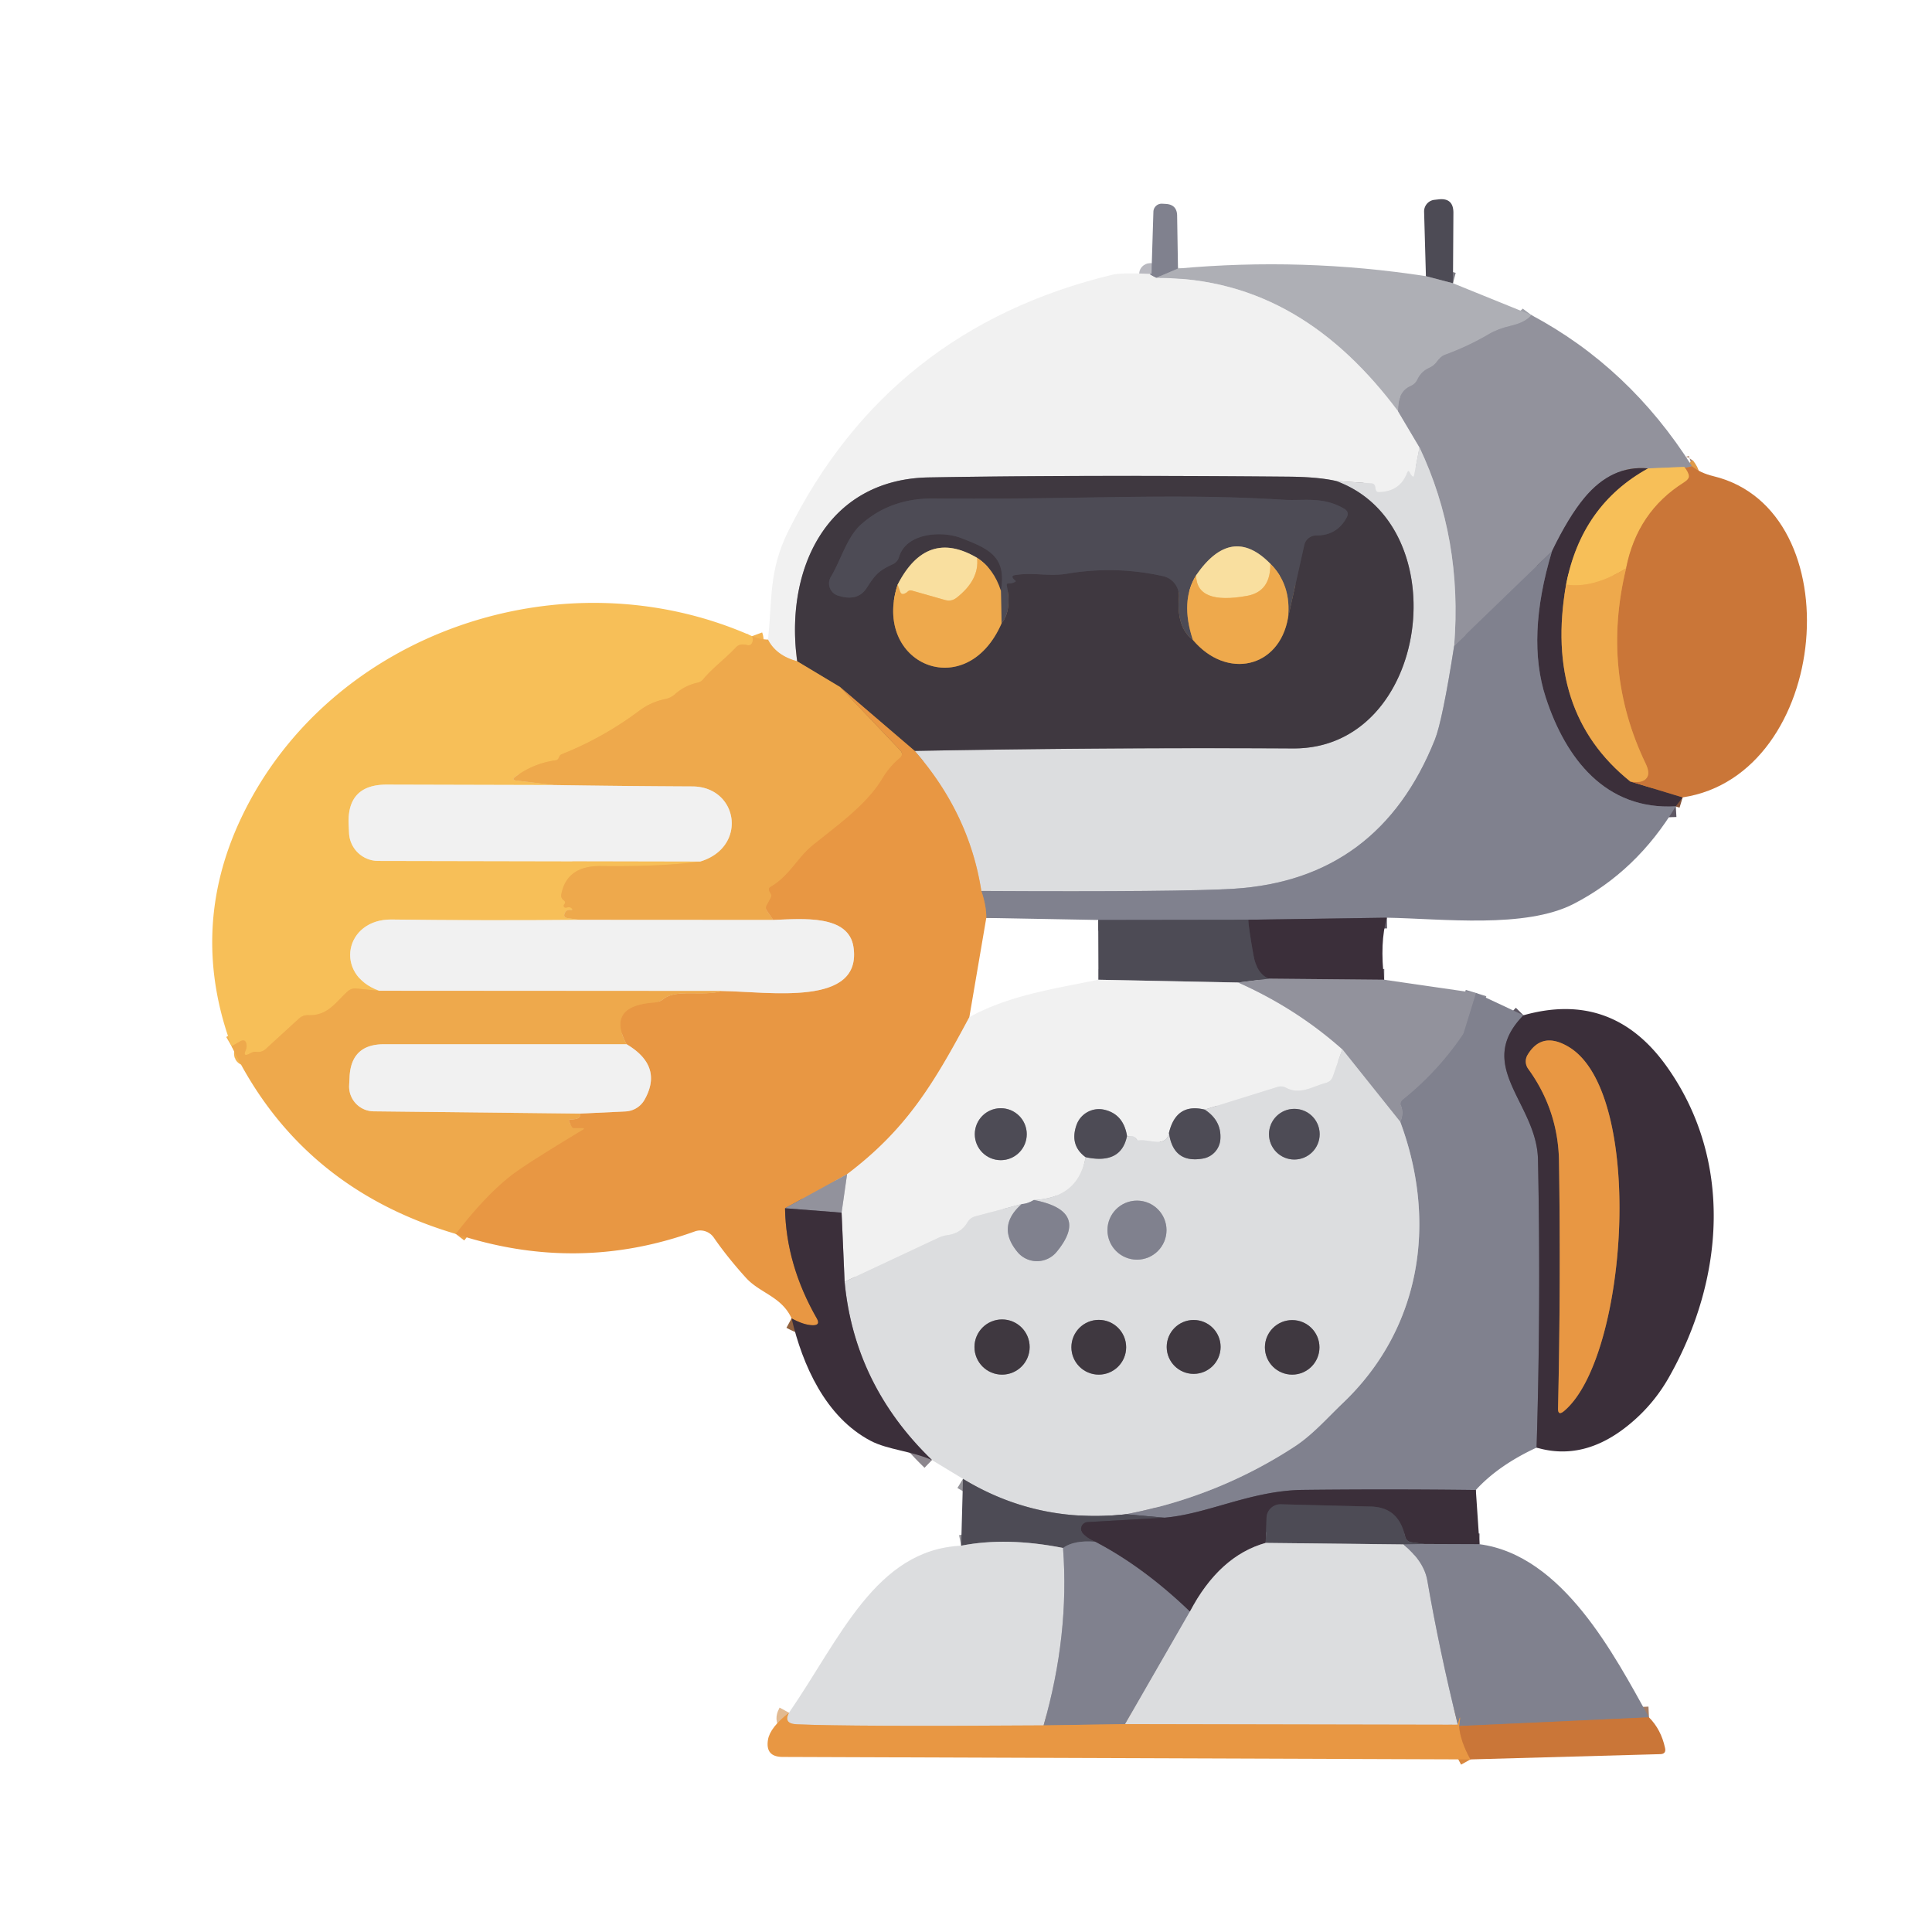 <?xml version="1.0" encoding="UTF-8" standalone="no"?>
<!DOCTYPE svg PUBLIC "-//W3C//DTD SVG 1.1//EN" "http://www.w3.org/Graphics/SVG/1.1/DTD/svg11.dtd">
<svg xmlns="http://www.w3.org/2000/svg" version="1.1" viewBox="0.00 0.00 180.00 180.00">
<g stroke-width="2.00" fill="none" stroke-linecap="butt">
<path stroke="#7e7d85" vector-effect="non-scaling-stroke" d="
  M 135.37 26.39
  L 132.85 25.73"
/>
<path stroke="#a0a1a9" vector-effect="non-scaling-stroke" d="
  M 142.67 29.35
  Q 142.17 30.02 140.73 30.36
  Q 139.56 30.63 138.73 31.12
  Q 136.79 32.26 134.66 33.04
  Q 134.34 33.16 134.15 33.37
  Q 133.99 33.53 133.86 33.71
  Q 133.58 34.09 133.14 34.28
  Q 132.41 34.61 132.07 35.33
  Q 131.86 35.78 131.40 35.98
  Q 130.22 36.49 130.25 38.31"
/>
<path stroke="#d0d0d3" vector-effect="non-scaling-stroke" d="
  M 130.25 38.31
  C 124.60 30.76 117.46 25.85 107.71 25.89"
/>
<path stroke="#c2c2c7" vector-effect="non-scaling-stroke" d="
  M 130.25 38.31
  L 132.25 41.68"
/>
<path stroke="#e7e7e8" vector-effect="non-scaling-stroke" d="
  M 132.25 41.68
  L 131.76 44.25
  Q 131.71 44.54 131.52 44.31
  Q 131.41 44.19 131.35 44.04
  Q 131.22 43.74 131.10 44.05
  Q 130.44 45.81 128.46 45.85
  Q 128.26 45.86 128.19 45.67
  Q 128.14 45.54 128.13 45.39
  Q 128.09 45.05 127.75 45.03
  L 124.47 44.81"
/>
<path stroke="#989599" vector-effect="non-scaling-stroke" d="
  M 124.47 44.81
  Q 122.80 44.43 119.99 44.41
  Q 100.20 44.24 86.51 44.48
  C 77.23 44.65 73.07 52.78 74.27 61.61"
/>
<path stroke="#f0cd9f" vector-effect="non-scaling-stroke" d="
  M 74.27 61.61
  Q 72.30 61.07 71.55 59.59"
/>
<path stroke="#ae846a" vector-effect="non-scaling-stroke" d="
  M 157.64 43.44
  Q 156.92 43.66 156.93 43.50"
/>
<path stroke="#c5a97a" vector-effect="non-scaling-stroke" d="
  M 156.93 43.50
  L 153.55 43.64"
/>
<path stroke="#67616b" vector-effect="non-scaling-stroke" d="
  M 153.55 43.64
  Q 150.16 43.32 147.62 46.38
  Q 146.14 48.16 144.59 51.37"
/>
<path stroke="#898a95" vector-effect="non-scaling-stroke" d="
  M 144.59 51.37
  L 135.48 60.17"
/>
<path stroke="#b7b8be" vector-effect="non-scaling-stroke" d="
  M 135.48 60.17
  Q 136.28 50.18 132.25 41.68"
/>
<path stroke="#9798a2" vector-effect="non-scaling-stroke" d="
  M 109.75 25.02
  L 107.71 25.89"
/>
<path stroke="#b9b9c0" vector-effect="non-scaling-stroke" d="
  M 107.71 25.89
  Q 106.84 25.47 107.28 25.52"
/>
<path stroke="#aeafb7" vector-effect="non-scaling-stroke" d="
  M 135.48 60.17
  Q 134.39 67.15 133.68 68.92
  Q 128.47 81.94 114.98 82.80
  Q 110.07 83.11 91.43 83.01"
/>
<path stroke="#e2ba91" vector-effect="non-scaling-stroke" d="
  M 91.43 83.01
  Q 90.31 75.79 85.22 69.96"
/>
<path stroke="#8e8b90" vector-effect="non-scaling-stroke" d="
  M 85.22 69.96
  Q 103.16 69.63 120.50 69.73
  C 133.21 69.79 135.88 48.94 124.47 44.81"
/>
<path stroke="#eba048" vector-effect="non-scaling-stroke" d="
  M 78.27 64.01
  L 83.86 69.89
  Q 84.23 70.28 83.82 70.63
  Q 82.85 71.45 82.21 72.53
  C 80.73 75.00 77.92 76.97 75.70 78.77
  C 74.31 79.89 73.54 81.63 71.77 82.64
  Q 71.59 82.75 71.65 82.95
  Q 71.69 83.08 71.77 83.19
  Q 71.94 83.42 71.80 83.66
  L 71.43 84.35
  Q 71.29 84.61 71.46 84.86
  L 72.04 85.71"
/>
<path stroke="#f0cd9f" vector-effect="non-scaling-stroke" d="
  M 72.04 85.71
  L 53.97 85.70"
/>
<path stroke="#f0cd9f" vector-effect="non-scaling-stroke" d="
  M 65.22 80.27
  C 69.68 78.95 68.81 73.29 64.50 73.27
  Q 58.00 73.24 51.57 73.14"
/>
<path stroke="#946842" vector-effect="non-scaling-stroke" d="
  M 85.22 69.96
  L 78.27 64.01"
/>
<path stroke="#977146" vector-effect="non-scaling-stroke" d="
  M 78.27 64.01
  L 74.27 61.61"
/>
<path stroke="#997749" vector-effect="non-scaling-stroke" d="
  M 153.55 43.64
  Q 147.34 47.06 145.91 54.46"
/>
<path stroke="#956c43" vector-effect="non-scaling-stroke" d="
  M 145.91 54.46
  Q 143.82 66.34 151.89 72.81"
/>
<path stroke="#835339" vector-effect="non-scaling-stroke" d="
  M 151.89 72.81
  L 156.77 74.29"
/>
<path stroke="#5e5864" vector-effect="non-scaling-stroke" d="
  M 156.13 75.12
  C 149.58 75.50 145.87 70.66 144.02 65.00
  Q 142.18 59.38 144.59 51.37"
/>
<path stroke="#e19b48" vector-effect="non-scaling-stroke" d="
  M 156.93 43.50
  Q 157.32 43.99 157.36 44.34
  Q 157.38 44.64 156.89 44.95
  Q 152.53 47.69 151.50 52.95"
/>
<path stroke="#f3b452" vector-effect="non-scaling-stroke" d="
  M 151.50 52.95
  Q 148.41 54.85 145.91 54.46"
/>
<path stroke="#5e5864" vector-effect="non-scaling-stroke" d="
  M 129.21 85.50
  L 116.30 85.69"
/>
<path stroke="#676672" vector-effect="non-scaling-stroke" d="
  M 116.30 85.69
  L 102.32 85.71"
/>
<path stroke="#b48c69" vector-effect="non-scaling-stroke" d="
  M 91.89 85.52
  Q 91.90 84.39 91.43 83.01"
/>
<path stroke="#dc9042" vector-effect="non-scaling-stroke" d="
  M 151.89 72.81
  Q 153.11 73.02 153.47 72.40
  Q 153.72 71.97 153.32 71.14
  Q 149.18 62.52 151.50 52.95"
/>
<path stroke="#edc49a" vector-effect="non-scaling-stroke" d="
  M 90.31 94.77
  C 86.97 101.02 84.44 105.23 78.92 109.40"
/>
<path stroke="#bd9570" vector-effect="non-scaling-stroke" d="
  M 78.92 109.40
  L 73.14 112.57"
/>
<path stroke="#92633f" vector-effect="non-scaling-stroke" d="
  M 73.14 112.57
  Q 73.23 117.83 76.11 122.85
  Q 76.46 123.47 75.75 123.47
  Q 74.92 123.47 73.75 122.83"
/>
<path stroke="#eba048" vector-effect="non-scaling-stroke" d="
  M 42.46 114.96
  Q 45.32 111.25 47.77 109.40
  Q 49.14 108.36 54.28 105.26
  Q 54.53 105.11 54.24 105.11
  L 53.48 105.11
  Q 53.33 105.11 53.26 104.97
  L 53.05 104.57
  Q 52.90 104.29 53.22 104.29
  Q 54.18 104.28 54.05 103.75"
/>
<path stroke="#edc49a" vector-effect="non-scaling-stroke" d="
  M 54.05 103.75
  L 58.28 103.55
  A 2.16 2.14 13.1 0 0 60.05 102.46
  Q 61.82 99.33 58.38 97.29"
/>
<path stroke="#eba048" vector-effect="non-scaling-stroke" d="
  M 58.38 97.29
  Q 56.44 93.71 60.98 93.40
  Q 61.45 93.36 61.82 93.07
  C 63.04 92.11 65.49 92.86 67.28 92.33"
/>
<path stroke="#edc49a" vector-effect="non-scaling-stroke" d="
  M 67.28 92.33
  C 71.76 92.40 80.32 93.81 79.52 88.25
  C 79.08 85.20 74.81 85.60 72.04 85.71"
/>
<path stroke="#f0cd9f" vector-effect="non-scaling-stroke" d="
  M 67.28 92.33
  L 35.32 92.31"
/>
<path stroke="#f3b452" vector-effect="non-scaling-stroke" d="
  M 70.07 59.27
  Q 70.17 59.54 70.12 59.74
  Q 70.02 60.21 69.56 60.09
  Q 68.91 59.93 68.57 60.31
  C 67.59 61.36 66.47 62.15 65.51 63.29
  A 0.94 0.92 12.9 0 1 65.00 63.60
  Q 63.78 63.87 62.86 64.70
  Q 62.49 65.02 62.02 65.12
  Q 60.69 65.38 59.58 66.20
  Q 56.21 68.73 52.31 70.28
  Q 52.22 70.32 52.17 70.39
  Q 52.09 70.50 52.04 70.64
  A 0.34 0.32 6.3 0 1 51.79 70.83
  Q 49.69 71.12 48.00 72.38
  Q 47.63 72.66 48.09 72.72
  L 51.57 73.14"
/>
<path stroke="#f4d8a5" vector-effect="non-scaling-stroke" d="
  M 51.57 73.14
  L 36.04 73.10
  Q 32.34 73.09 32.48 76.78
  L 32.52 77.59
  A 2.72 2.72 0.0 0 0 35.23 80.21
  L 65.22 80.27"
/>
<path stroke="#f3b452" vector-effect="non-scaling-stroke" d="
  M 65.22 80.27
  Q 61.55 80.76 55.98 80.69
  Q 52.83 80.65 52.30 83.29
  Q 52.22 83.66 52.52 83.88
  Q 52.75 84.05 52.57 84.26
  A 0.18 0.18 0.0 0 0 52.75 84.56
  Q 53.12 84.48 53.24 84.61
  Q 53.42 84.80 53.16 84.77
  Q 52.76 84.73 52.62 85.07
  Q 52.44 85.48 52.88 85.54
  L 53.97 85.70"
/>
<path stroke="#f4d8a5" vector-effect="non-scaling-stroke" d="
  M 53.97 85.70
  Q 45.22 85.78 36.50 85.67
  C 32.12 85.61 31.08 90.80 35.32 92.31"
/>
<path stroke="#f3b452" vector-effect="non-scaling-stroke" d="
  M 35.32 92.31
  L 33.21 92.10
  Q 32.73 92.05 32.37 92.38
  C 31.23 93.43 30.51 94.65 28.73 94.58
  Q 28.22 94.56 27.84 94.91
  L 24.77 97.72
  Q 24.42 98.05 23.93 98.00
  Q 23.63 97.96 23.36 98.11
  Q 22.61 98.53 22.87 97.91
  Q 23.00 97.61 22.97 97.35
  Q 22.89 96.72 22.34 97.04
  L 21.58 97.48"
/>
<path stroke="#706f79" vector-effect="non-scaling-stroke" d="
  M 118.22 91.18
  L 115.36 91.54"
/>
<path stroke="#9f9ea3" vector-effect="non-scaling-stroke" d="
  M 115.36 91.54
  L 102.34 91.28"
/>
<path stroke="#67616b" vector-effect="non-scaling-stroke" d="
  M 128.96 91.28
  L 118.22 91.18"
/>
<path stroke="#443d48" vector-effect="non-scaling-stroke" d="
  M 118.22 91.18
  Q 117.09 90.73 116.78 88.98
  Q 116.32 86.38 116.30 85.69"
/>
<path stroke="#67616b" vector-effect="non-scaling-stroke" d="
  M 78.41 112.98
  L 73.14 112.57"
/>
<path stroke="#f0cd9f" vector-effect="non-scaling-stroke" d="
  M 58.38 97.29
  L 35.75 97.29
  Q 32.72 97.30 32.57 100.32
  L 32.53 101.11
  A 2.31 2.31 0.0 0 0 34.82 103.54
  L 54.05 103.75"
/>
<path stroke="#c2c2c7" vector-effect="non-scaling-stroke" d="
  M 115.36 91.54
  Q 120.76 93.94 125.06 97.76"
/>
<path stroke="#e7e7e8" vector-effect="non-scaling-stroke" d="
  M 125.06 97.76
  L 124.18 100.29
  Q 124.02 100.76 123.53 100.89
  C 122.30 101.22 121.13 102.04 119.83 101.35
  Q 119.44 101.14 119.02 101.27
  L 112.24 103.38"
/>
<path stroke="#9f9ea3" vector-effect="non-scaling-stroke" d="
  M 112.24 103.38
  Q 109.58 102.73 108.91 105.55"
/>
<path stroke="#e7e7e8" vector-effect="non-scaling-stroke" d="
  M 108.91 105.55
  Q 108.81 106.09 108.40 106.29
  C 107.85 106.57 106.84 106.15 106.08 106.25
  Q 106.02 106.26 105.97 106.22
  L 105.76 106.00
  Q 105.56 105.80 105.28 105.86
  Q 105.15 105.89 105.00 105.83"
/>
<path stroke="#9f9ea3" vector-effect="non-scaling-stroke" d="
  M 105.00 105.83
  Q 104.67 103.80 102.88 103.39
  A 2.22 2.22 0.0 0 0 100.29 104.83
  Q 99.64 106.71 101.14 107.81"
/>
<path stroke="#e7e7e8" vector-effect="non-scaling-stroke" d="
  M 101.14 107.81
  Q 100.45 111.62 96.32 111.80"
/>
<path stroke="#b9b9c0" vector-effect="non-scaling-stroke" d="
  M 96.32 111.80
  Q 95.74 112.15 95.19 112.18"
/>
<path stroke="#e7e7e8" vector-effect="non-scaling-stroke" d="
  M 95.19 112.18
  L 90.88 113.32
  Q 90.39 113.45 90.13 113.89
  Q 89.53 114.91 88.25 115.08
  Q 87.83 115.14 87.44 115.32
  L 78.69 119.42"
/>
<path stroke="#969096" vector-effect="non-scaling-stroke" d="
  M 78.69 119.42
  L 78.41 112.98"
/>
<path stroke="#c2c2c7" vector-effect="non-scaling-stroke" d="
  M 78.41 112.98
  L 78.92 109.40"
/>
<path stroke="#898a95" vector-effect="non-scaling-stroke" d="
  M 137.52 92.52
  L 136.38 96.21
  A 0.75 0.66 -23.1 0 1 136.29 96.40
  Q 133.96 99.84 130.72 102.44
  Q 130.41 102.69 130.54 103.06
  Q 130.79 103.76 130.46 104.52"
/>
<path stroke="#b7b8be" vector-effect="non-scaling-stroke" d="
  M 130.46 104.52
  L 125.06 97.76"
/>
<path stroke="#95949a" vector-effect="non-scaling-stroke" d="
  M 104.91 141.08
  Q 96.64 141.99 89.72 137.78"
/>
<path stroke="#8c868d" vector-effect="non-scaling-stroke" d="
  M 86.83 136.03
  Q 79.60 129.05 78.69 119.42"
/>
<path stroke="#aeafb7" vector-effect="non-scaling-stroke" d="
  M 95.19 112.18
  Q 92.82 114.26 94.79 116.64
  A 2.37 2.36 -44.9 0 0 98.44 116.64
  Q 101.59 112.82 96.32 111.80"
/>
<path stroke="#95949a" vector-effect="non-scaling-stroke" d="
  M 101.14 107.81
  Q 104.46 108.53 105.00 105.83"
/>
<path stroke="#95949a" vector-effect="non-scaling-stroke" d="
  M 108.91 105.55
  Q 109.31 108.42 112.07 107.94
  A 1.96 1.96 0.0 0 0 113.70 106.12
  Q 113.81 104.40 112.24 103.38"
/>
<path stroke="#5e5864" vector-effect="non-scaling-stroke" d="
  M 141.94 94.59
  C 137.30 99.32 143.17 102.74 143.29 108.01
  Q 143.57 121.55 143.16 134.87"
/>
<path stroke="#5e5864" vector-effect="non-scaling-stroke" d="
  M 137.50 138.82
  Q 129.46 138.72 121.40 138.81
  C 116.54 138.87 112.57 141.05 108.49 141.40"
/>
<path stroke="#676672" vector-effect="non-scaling-stroke" d="
  M 108.49 141.40
  L 104.91 141.08"
/>
<path stroke="#aeafb7" vector-effect="non-scaling-stroke" d="
  M 104.91 141.08
  Q 113.50 139.43 120.65 134.75
  C 122.29 133.67 123.62 132.15 125.07 130.76
  C 132.37 123.84 133.95 113.92 130.46 104.52"
/>
<path stroke="#443d48" vector-effect="non-scaling-stroke" d="
  M 108.49 141.40
  L 101.33 141.81
  A 0.64 0.64 0.0 0 0 100.88 142.87
  Q 101.27 143.31 102.03 143.64"
/>
<path stroke="#676672" vector-effect="non-scaling-stroke" d="
  M 102.03 143.64
  Q 100.06 143.48 99.04 144.22"
/>
<path stroke="#95949a" vector-effect="non-scaling-stroke" d="
  M 99.04 144.22
  Q 93.77 143.18 89.55 144.01"
/>
<path stroke="#5e5864" vector-effect="non-scaling-stroke" d="
  M 137.84 143.87
  L 132.71 143.85"
/>
<path stroke="#443d48" vector-effect="non-scaling-stroke" d="
  M 132.71 143.85
  L 131.51 143.69
  Q 131.02 143.62 130.91 143.13
  C 130.50 141.40 129.57 140.40 127.67 140.36
  Q 123.48 140.26 119.33 140.15
  A 1.30 1.30 0.0 0 0 118.00 141.41
  L 117.92 143.75"
/>
<path stroke="#8c868d" vector-effect="non-scaling-stroke" d="
  M 117.92 143.75
  Q 113.60 144.96 110.86 150.15"
/>
<path stroke="#5e5864" vector-effect="non-scaling-stroke" d="
  M 110.86 150.15
  Q 106.56 146.01 102.03 143.64"
/>
<path stroke="#aeafb7" vector-effect="non-scaling-stroke" d="
  M 99.04 144.22
  Q 99.65 152.32 97.23 160.75"
/>
<path stroke="#e2ba91" vector-effect="non-scaling-stroke" d="
  M 97.23 160.75
  Q 79.20 160.87 74.25 160.65
  Q 72.95 160.60 73.51 159.57"
/>
<path stroke="#aeafb7" vector-effect="non-scaling-stroke" d="
  M 110.86 150.15
  L 104.83 160.63"
/>
<path stroke="#b48c69" vector-effect="non-scaling-stroke" d="
  M 104.83 160.63
  L 97.23 160.75"
/>
<path stroke="#aeafb7" vector-effect="non-scaling-stroke" d="
  M 130.76 143.89
  Q 132.67 145.47 132.98 147.25
  Q 134.12 153.84 135.82 160.69"
/>
<path stroke="#e2ba91" vector-effect="non-scaling-stroke" d="
  M 135.82 160.69
  L 104.83 160.63"
/>
<path stroke="#a57c63" vector-effect="non-scaling-stroke" d="
  M 153.63 160.00
  L 135.94 160.81"
/>
<path stroke="#b48c69" vector-effect="non-scaling-stroke" d="
  M 135.94 160.81
  Q 136.17 159.28 135.82 160.69"
/>
<path stroke="#676672" vector-effect="non-scaling-stroke" d="
  M 132.71 143.85
  L 130.76 143.89"
/>
<path stroke="#95949a" vector-effect="non-scaling-stroke" d="
  M 130.76 143.89
  L 117.92 143.75"
/>
<path stroke="#d9873e" vector-effect="non-scaling-stroke" d="
  M 135.94 160.81
  Q 136.06 162.23 137.00 163.92"
/>
<path stroke="#977146" vector-effect="non-scaling-stroke" d="
  M 93.25 55.03
  Q 92.59 52.98 91.03 51.97"
/>
<path stroke="#9c8c70" vector-effect="non-scaling-stroke" d="
  M 91.03 51.97
  Q 86.33 49.21 83.63 54.47"
/>
<path stroke="#977146" vector-effect="non-scaling-stroke" d="
  M 83.63 54.47
  C 81.21 61.90 90.03 65.61 93.31 58.08"
/>
<path stroke="#46424b" vector-effect="non-scaling-stroke" d="
  M 93.31 58.08
  Q 94.27 56.91 93.80 54.56
  Q 93.75 54.36 93.96 54.36
  Q 94.28 54.37 94.56 54.22
  A 0.10 0.03 -30.5 0 0 94.64 54.14
  Q 94.54 54.05 94.44 53.95
  Q 94.16 53.65 94.57 53.58
  C 96.31 53.30 97.70 53.74 99.42 53.45
  Q 103.91 52.69 108.36 53.68
  A 1.91 1.90 -81.5 0 1 109.84 55.69
  Q 109.61 58.46 111.14 59.62"
/>
<path stroke="#977146" vector-effect="non-scaling-stroke" d="
  M 111.14 59.62
  C 114.29 63.35 119.18 62.25 120.00 57.57"
/>
<path stroke="#46424b" vector-effect="non-scaling-stroke" d="
  M 120.00 57.57
  L 121.52 50.77
  A 1.13 1.13 0.0 0 1 122.62 49.89
  Q 124.57 49.90 125.47 48.21
  Q 125.74 47.70 125.24 47.40
  C 123.25 46.22 121.42 46.68 119.59 46.56
  C 109.14 45.91 100.57 46.57 87.01 46.44
  Q 82.94 46.40 80.18 48.90
  C 78.90 50.07 78.36 52.15 77.41 53.74
  A 1.19 1.19 0.0 0 0 78.07 55.49
  Q 79.91 56.08 80.74 54.79
  C 81.60 53.46 81.91 53.16 83.18 52.57
  Q 83.62 52.36 83.76 51.90
  C 84.44 49.62 87.76 49.45 89.52 50.12
  C 92.12 51.12 93.81 51.85 93.25 55.03"
/>
<path stroke="#9e7a51" vector-effect="non-scaling-stroke" d="
  M 120.00 57.57
  Q 120.33 54.49 118.35 52.52"
/>
<path stroke="#a3957a" vector-effect="non-scaling-stroke" d="
  M 118.35 52.52
  Q 114.73 48.82 111.44 53.60"
/>
<path stroke="#9e7a51" vector-effect="non-scaling-stroke" d="
  M 111.44 53.60
  Q 109.94 56.02 111.14 59.62"
/>
<path stroke="#9e7a51" vector-effect="non-scaling-stroke" d="
  M 93.31 58.08
  L 93.25 55.03"
/>
<path stroke="#f4c476" vector-effect="non-scaling-stroke" d="
  M 118.35 52.52
  Q 118.40 55.10 116.21 55.51
  Q 111.47 56.38 111.44 53.60"
/>
<path stroke="#f4c476" vector-effect="non-scaling-stroke" d="
  M 91.03 51.97
  Q 91.27 54.02 89.11 55.70
  Q 88.64 56.06 88.08 55.91
  L 84.95 55.02
  Q 84.72 54.96 84.56 55.12
  Q 84.44 55.24 84.29 55.30
  Q 83.97 55.44 83.86 55.11
  L 83.63 54.47"
/>
<path stroke="#9f9ea3" vector-effect="non-scaling-stroke" d="
  M 95.66 105.67
  A 2.42 2.42 0.0 0 0 93.24 103.25
  A 2.42 2.42 0.0 0 0 90.82 105.67
  A 2.42 2.42 0.0 0 0 93.24 108.09
  A 2.42 2.42 0.0 0 0 95.66 105.67"
/>
<path stroke="#92633f" vector-effect="non-scaling-stroke" d="
  M 145.71 131.47
  C 151.68 126.48 153.29 101.88 146.19 97.56
  Q 143.66 96.02 142.31 98.30
  A 1.18 1.17 42.6 0 0 142.37 99.57
  Q 145.19 103.45 145.25 108.25
  Q 145.42 119.69 145.16 131.20
  Q 145.14 131.94 145.71 131.47"
/>
<path stroke="#95949a" vector-effect="non-scaling-stroke" d="
  M 122.95 105.67
  A 2.36 2.36 0.0 0 0 120.59 103.31
  A 2.36 2.36 0.0 0 0 118.23 105.67
  A 2.36 2.36 0.0 0 0 120.59 108.03
  A 2.36 2.36 0.0 0 0 122.95 105.67"
/>
<path stroke="#aeafb7" vector-effect="non-scaling-stroke" d="
  M 108.68 114.61
  A 2.75 2.75 0.0 0 0 105.93 111.86
  A 2.75 2.75 0.0 0 0 103.18 114.61
  A 2.75 2.75 0.0 0 0 105.93 117.36
  A 2.75 2.75 0.0 0 0 108.68 114.61"
/>
<path stroke="#8e8b90" vector-effect="non-scaling-stroke" d="
  M 113.72 125.49
  A 2.51 2.51 0.0 0 0 111.21 122.98
  A 2.51 2.51 0.0 0 0 108.70 125.49
  A 2.51 2.51 0.0 0 0 111.21 128.00
  A 2.51 2.51 0.0 0 0 113.72 125.49"
/>
<path stroke="#8e8b90" vector-effect="non-scaling-stroke" d="
  M 95.93 125.50
  A 2.57 2.57 0.0 0 0 93.36 122.93
  A 2.57 2.57 0.0 0 0 90.79 125.50
  A 2.57 2.57 0.0 0 0 93.36 128.07
  A 2.57 2.57 0.0 0 0 95.93 125.50"
/>
<path stroke="#8e8b90" vector-effect="non-scaling-stroke" d="
  M 104.92 125.52
  A 2.55 2.55 0.0 0 0 102.37 122.97
  A 2.55 2.55 0.0 0 0 99.82 125.52
  A 2.55 2.55 0.0 0 0 102.37 128.07
  A 2.55 2.55 0.0 0 0 104.92 125.52"
/>
<path stroke="#8e8b90" vector-effect="non-scaling-stroke" d="
  M 122.93 125.53
  A 2.54 2.54 0.0 0 0 120.39 122.99
  A 2.54 2.54 0.0 0 0 117.85 125.53
  A 2.54 2.54 0.0 0 0 120.39 128.07
  A 2.54 2.54 0.0 0 0 122.93 125.53"
/>
</g>
<path fill="#4d4b55" d="
  M 135.37 26.39
  L 132.85 25.73
  L 132.68 19.73
  A 1.09 1.08 85.3 0 1 133.62 18.62
  L 133.98 18.58
  Q 135.42 18.39 135.41 19.84
  L 135.37 26.39
  Z"
/>
<path fill="#80818e" d="
  M 109.75 25.02
  L 107.71 25.89
  Q 106.84 25.47 107.28 25.52
  L 107.46 19.72
  A 0.77 0.77 0.0 0 1 108.29 18.98
  L 108.65 19.00
  Q 109.65 19.08 109.67 20.08
  L 109.75 25.02
  Z"
/>
<path fill="#aeafb5" d="
  M 132.85 25.73
  L 135.37 26.39
  L 142.67 29.35
  Q 142.17 30.02 140.73 30.36
  Q 139.56 30.63 138.73 31.12
  Q 136.79 32.26 134.66 33.04
  Q 134.34 33.16 134.15 33.37
  Q 133.99 33.53 133.86 33.71
  Q 133.58 34.09 133.14 34.28
  Q 132.41 34.61 132.07 35.33
  Q 131.86 35.78 131.40 35.98
  Q 130.22 36.49 130.25 38.31
  C 124.60 30.76 117.46 25.85 107.71 25.89
  L 109.75 25.02
  Q 121.39 23.96 132.85 25.73
  Z"
/>
<path fill="#f1f1f1" d="
  M 107.28 25.52
  Q 106.84 25.47 107.71 25.89
  C 117.46 25.85 124.60 30.76 130.25 38.31
  L 132.25 41.68
  L 131.76 44.25
  Q 131.71 44.54 131.52 44.31
  Q 131.41 44.19 131.35 44.04
  Q 131.22 43.74 131.10 44.05
  Q 130.44 45.81 128.46 45.85
  Q 128.26 45.86 128.19 45.67
  Q 128.14 45.54 128.13 45.39
  Q 128.09 45.05 127.75 45.03
  L 124.47 44.81
  Q 122.80 44.43 119.99 44.41
  Q 100.20 44.24 86.51 44.48
  C 77.23 44.65 73.07 52.78 74.27 61.61
  Q 72.30 61.07 71.55 59.59
  C 71.97 55.81 71.60 53.17 73.46 49.45
  Q 82.84 30.62 103.62 25.60
  Q 104.46 25.39 107.28 25.52
  Z"
/>
<path fill="#92929c" d="
  M 142.67 29.35
  Q 151.81 34.22 157.64 43.44
  Q 156.92 43.66 156.93 43.50
  L 153.55 43.64
  Q 150.16 43.32 147.62 46.38
  Q 146.14 48.16 144.59 51.37
  L 135.48 60.17
  Q 136.28 50.18 132.25 41.68
  L 130.25 38.31
  Q 130.22 36.49 131.40 35.98
  Q 131.86 35.78 132.07 35.33
  Q 132.41 34.61 133.14 34.28
  Q 133.58 34.09 133.86 33.71
  Q 133.99 33.53 134.15 33.37
  Q 134.34 33.16 134.66 33.04
  Q 136.79 32.26 138.73 31.12
  Q 139.56 30.63 140.73 30.36
  Q 142.17 30.02 142.67 29.35
  Z"
/>
<path fill="#dcdddf" d="
  M 132.25 41.68
  Q 136.28 50.18 135.48 60.17
  Q 134.39 67.15 133.68 68.92
  Q 128.47 81.94 114.98 82.80
  Q 110.07 83.11 91.43 83.01
  Q 90.31 75.79 85.22 69.96
  Q 103.16 69.63 120.50 69.73
  C 133.21 69.79 135.88 48.94 124.47 44.81
  L 127.75 45.03
  Q 128.09 45.05 128.13 45.39
  Q 128.14 45.54 128.19 45.67
  Q 128.26 45.86 128.46 45.85
  Q 130.44 45.81 131.10 44.05
  Q 131.22 43.74 131.35 44.04
  Q 131.41 44.19 131.52 44.31
  Q 131.71 44.54 131.76 44.25
  L 132.25 41.68
  Z"
/>
<path fill="#3b2f3a" d="
  M 153.55 43.64
  Q 147.34 47.06 145.91 54.46
  Q 143.82 66.34 151.89 72.81
  L 156.77 74.29
  L 156.13 75.12
  C 149.58 75.50 145.87 70.66 144.02 65.00
  Q 142.18 59.38 144.59 51.37
  Q 146.14 48.16 147.62 46.38
  Q 150.16 43.32 153.55 43.64
  Z"
/>
<path fill="#f7bf58" d="
  M 156.93 43.50
  Q 157.32 43.99 157.36 44.34
  Q 157.38 44.64 156.89 44.95
  Q 152.53 47.69 151.50 52.95
  Q 148.41 54.85 145.91 54.46
  Q 147.34 47.06 153.55 43.64
  L 156.93 43.50
  Z"
/>
<path fill="#ca7638" d="
  M 156.93 43.50
  Q 156.92 43.66 157.64 43.44
  Q 158.40 44.06 159.62 44.36
  C 172.68 47.50 170.56 72.22 156.77 74.29
  L 151.89 72.81
  Q 153.11 73.02 153.47 72.40
  Q 153.72 71.97 153.32 71.14
  Q 149.18 62.52 151.50 52.95
  Q 152.53 47.69 156.89 44.95
  Q 157.38 44.64 157.36 44.34
  Q 157.32 43.99 156.93 43.50
  Z"
/>
<path fill="#3f3840" d="
  M 124.47 44.81
  C 135.88 48.94 133.21 69.79 120.50 69.73
  Q 103.16 69.63 85.22 69.96
  L 78.27 64.01
  L 74.27 61.61
  C 73.07 52.78 77.23 44.65 86.51 44.48
  Q 100.20 44.24 119.99 44.41
  Q 122.80 44.43 124.47 44.81
  Z
  M 93.25 55.03
  Q 92.59 52.98 91.03 51.97
  Q 86.33 49.21 83.63 54.47
  C 81.21 61.90 90.03 65.61 93.31 58.08
  Q 94.27 56.91 93.80 54.56
  Q 93.75 54.36 93.96 54.36
  Q 94.28 54.37 94.56 54.22
  A 0.10 0.03 -30.5 0 0 94.64 54.14
  Q 94.54 54.05 94.44 53.95
  Q 94.16 53.65 94.57 53.58
  C 96.31 53.30 97.70 53.74 99.42 53.45
  Q 103.91 52.69 108.36 53.68
  A 1.91 1.90 -81.5 0 1 109.84 55.69
  Q 109.61 58.46 111.14 59.62
  C 114.29 63.35 119.18 62.25 120.00 57.57
  L 121.52 50.77
  A 1.13 1.13 0.0 0 1 122.62 49.89
  Q 124.57 49.90 125.47 48.21
  Q 125.74 47.70 125.24 47.40
  C 123.25 46.22 121.42 46.68 119.59 46.56
  C 109.14 45.91 100.57 46.57 87.01 46.44
  Q 82.94 46.40 80.18 48.90
  C 78.90 50.07 78.36 52.15 77.41 53.74
  A 1.19 1.19 0.0 0 0 78.07 55.49
  Q 79.91 56.08 80.74 54.79
  C 81.60 53.46 81.91 53.16 83.18 52.57
  Q 83.62 52.36 83.76 51.90
  C 84.44 49.62 87.76 49.45 89.52 50.12
  C 92.12 51.12 93.81 51.85 93.25 55.03
  Z"
/>
<path fill="#4d4b55" d="
  M 120.00 57.57
  Q 120.33 54.49 118.35 52.52
  Q 114.73 48.82 111.44 53.60
  Q 109.94 56.02 111.14 59.62
  Q 109.61 58.46 109.84 55.69
  A 1.91 1.90 -81.5 0 0 108.36 53.68
  Q 103.91 52.69 99.42 53.45
  C 97.70 53.74 96.31 53.30 94.57 53.58
  Q 94.16 53.65 94.44 53.95
  Q 94.54 54.05 94.64 54.14
  A 0.10 0.03 -30.5 0 1 94.56 54.22
  Q 94.28 54.37 93.96 54.36
  Q 93.75 54.36 93.80 54.56
  Q 94.27 56.91 93.31 58.08
  L 93.25 55.03
  C 93.81 51.85 92.12 51.12 89.52 50.12
  C 87.76 49.45 84.44 49.62 83.76 51.90
  Q 83.62 52.36 83.18 52.57
  C 81.91 53.16 81.60 53.46 80.74 54.79
  Q 79.91 56.08 78.07 55.49
  A 1.19 1.19 0.0 0 1 77.41 53.74
  C 78.36 52.15 78.90 50.07 80.18 48.90
  Q 82.94 46.40 87.01 46.44
  C 100.57 46.57 109.14 45.91 119.59 46.56
  C 121.42 46.68 123.25 46.22 125.24 47.40
  Q 125.74 47.70 125.47 48.21
  Q 124.57 49.90 122.62 49.89
  A 1.13 1.13 0.0 0 0 121.52 50.77
  L 120.00 57.57
  Z"
/>
<path fill="#f9df9f" d="
  M 91.03 51.97
  Q 91.27 54.02 89.11 55.70
  Q 88.64 56.06 88.08 55.91
  L 84.95 55.02
  Q 84.72 54.96 84.56 55.12
  Q 84.44 55.24 84.29 55.30
  Q 83.97 55.44 83.86 55.11
  L 83.63 54.47
  Q 86.33 49.21 91.03 51.97
  Z"
/>
<path fill="#f9df9f" d="
  M 118.35 52.52
  Q 118.40 55.10 116.21 55.51
  Q 111.47 56.38 111.44 53.60
  Q 114.73 48.82 118.35 52.52
  Z"
/>
<path fill="#80818e" d="
  M 144.59 51.37
  Q 142.18 59.38 144.02 65.00
  C 145.87 70.66 149.58 75.50 156.13 75.12
  Q 152.49 81.18 146.62 84.21
  C 142.09 86.54 134.39 85.59 129.21 85.50
  L 116.30 85.69
  L 102.32 85.71
  L 91.89 85.52
  Q 91.90 84.39 91.43 83.01
  Q 110.07 83.11 114.98 82.80
  Q 128.47 81.94 133.68 68.92
  Q 134.39 67.15 135.48 60.17
  L 144.59 51.37
  Z"
/>
<path fill="#eea94c" d="
  M 91.03 51.97
  Q 92.59 52.98 93.25 55.03
  L 93.31 58.08
  C 90.03 65.61 81.21 61.90 83.63 54.47
  L 83.86 55.11
  Q 83.97 55.44 84.29 55.30
  Q 84.44 55.24 84.56 55.12
  Q 84.72 54.96 84.95 55.02
  L 88.08 55.91
  Q 88.64 56.06 89.11 55.70
  Q 91.27 54.02 91.03 51.97
  Z"
/>
<path fill="#eea94c" d="
  M 118.35 52.52
  Q 120.33 54.49 120.00 57.57
  C 119.18 62.25 114.29 63.35 111.14 59.62
  Q 109.94 56.02 111.44 53.60
  Q 111.47 56.38 116.21 55.51
  Q 118.40 55.10 118.35 52.52
  Z"
/>
<path fill="#eea94c" d="
  M 151.50 52.95
  Q 149.18 62.52 153.32 71.14
  Q 153.72 71.97 153.47 72.40
  Q 153.11 73.02 151.89 72.81
  Q 143.82 66.34 145.91 54.46
  Q 148.41 54.85 151.50 52.95
  Z"
/>
<path fill="#f7bf58" d="
  M 70.07 59.27
  Q 70.17 59.54 70.12 59.74
  Q 70.02 60.21 69.56 60.09
  Q 68.91 59.93 68.57 60.31
  C 67.59 61.36 66.47 62.15 65.51 63.29
  A 0.94 0.92 12.9 0 1 65.00 63.60
  Q 63.78 63.87 62.86 64.70
  Q 62.49 65.02 62.02 65.12
  Q 60.69 65.38 59.58 66.20
  Q 56.21 68.73 52.31 70.28
  Q 52.22 70.32 52.17 70.39
  Q 52.09 70.50 52.04 70.64
  A 0.34 0.32 6.3 0 1 51.79 70.83
  Q 49.69 71.12 48.00 72.38
  Q 47.63 72.66 48.09 72.72
  L 51.57 73.14
  L 36.04 73.10
  Q 32.34 73.09 32.48 76.78
  L 32.52 77.59
  A 2.72 2.72 0.0 0 0 35.23 80.21
  L 65.22 80.27
  Q 61.55 80.76 55.98 80.69
  Q 52.83 80.65 52.30 83.29
  Q 52.22 83.66 52.52 83.88
  Q 52.75 84.05 52.57 84.26
  A 0.18 0.18 0.0 0 0 52.75 84.56
  Q 53.12 84.48 53.24 84.61
  Q 53.42 84.80 53.16 84.77
  Q 52.76 84.73 52.62 85.07
  Q 52.44 85.48 52.88 85.54
  L 53.97 85.70
  Q 45.22 85.78 36.50 85.67
  C 32.12 85.61 31.08 90.80 35.32 92.31
  L 33.21 92.10
  Q 32.73 92.05 32.37 92.38
  C 31.23 93.43 30.51 94.65 28.73 94.58
  Q 28.22 94.56 27.84 94.91
  L 24.77 97.72
  Q 24.42 98.05 23.93 98.00
  Q 23.63 97.96 23.36 98.11
  Q 22.61 98.53 22.87 97.91
  Q 23.00 97.61 22.97 97.35
  Q 22.89 96.72 22.34 97.04
  L 21.58 97.48
  C 18.93 90.33 19.16 83.17 22.49 76.17
  C 30.71 58.88 52.51 51.46 70.07 59.27
  Z"
/>
<path fill="#eea94c" d="
  M 70.07 59.27
  Q 70.75 59.56 71.55 59.59
  Q 72.30 61.07 74.27 61.61
  L 78.27 64.01
  L 83.86 69.89
  Q 84.23 70.28 83.82 70.63
  Q 82.85 71.45 82.21 72.53
  C 80.73 75.00 77.92 76.97 75.70 78.77
  C 74.31 79.89 73.54 81.63 71.77 82.64
  Q 71.59 82.75 71.65 82.95
  Q 71.69 83.08 71.77 83.19
  Q 71.94 83.42 71.80 83.66
  L 71.43 84.35
  Q 71.29 84.61 71.46 84.86
  L 72.04 85.71
  L 53.97 85.70
  L 52.88 85.54
  Q 52.44 85.48 52.62 85.07
  Q 52.76 84.73 53.16 84.77
  Q 53.42 84.80 53.24 84.61
  Q 53.12 84.48 52.75 84.56
  A 0.18 0.18 0.0 0 1 52.57 84.26
  Q 52.75 84.05 52.52 83.88
  Q 52.22 83.66 52.30 83.29
  Q 52.83 80.65 55.98 80.69
  Q 61.55 80.76 65.22 80.27
  C 69.68 78.95 68.81 73.29 64.50 73.27
  Q 58.00 73.24 51.57 73.14
  L 48.09 72.72
  Q 47.63 72.66 48.00 72.38
  Q 49.69 71.12 51.79 70.83
  A 0.34 0.32 6.3 0 0 52.04 70.64
  Q 52.09 70.50 52.17 70.39
  Q 52.22 70.32 52.31 70.28
  Q 56.21 68.73 59.58 66.20
  Q 60.69 65.38 62.02 65.12
  Q 62.49 65.02 62.86 64.70
  Q 63.78 63.87 65.00 63.60
  A 0.94 0.92 12.9 0 0 65.51 63.29
  C 66.47 62.15 67.59 61.36 68.57 60.31
  Q 68.91 59.93 69.56 60.09
  Q 70.02 60.21 70.12 59.74
  Q 70.17 59.54 70.07 59.27
  Z"
/>
<path fill="#e89743" d="
  M 78.27 64.01
  L 85.22 69.96
  Q 90.31 75.79 91.43 83.01
  Q 91.90 84.39 91.89 85.52
  L 90.31 94.77
  C 86.97 101.02 84.44 105.23 78.92 109.40
  L 73.14 112.57
  Q 73.23 117.83 76.11 122.85
  Q 76.46 123.47 75.75 123.47
  Q 74.92 123.47 73.75 122.83
  C 72.81 120.78 70.80 120.49 69.49 119.04
  Q 67.77 117.14 66.50 115.30
  A 1.53 1.52 62.6 0 0 64.73 114.73
  Q 53.74 118.69 42.46 114.96
  Q 45.32 111.25 47.77 109.40
  Q 49.14 108.36 54.28 105.26
  Q 54.53 105.11 54.24 105.11
  L 53.48 105.11
  Q 53.33 105.11 53.26 104.97
  L 53.05 104.57
  Q 52.90 104.29 53.22 104.29
  Q 54.18 104.28 54.05 103.75
  L 58.28 103.55
  A 2.16 2.14 13.1 0 0 60.05 102.46
  Q 61.82 99.33 58.38 97.29
  Q 56.44 93.71 60.98 93.40
  Q 61.45 93.36 61.82 93.07
  C 63.04 92.11 65.49 92.86 67.28 92.33
  C 71.76 92.40 80.32 93.81 79.52 88.25
  C 79.08 85.20 74.81 85.60 72.04 85.71
  L 71.46 84.86
  Q 71.29 84.61 71.43 84.35
  L 71.80 83.66
  Q 71.94 83.42 71.77 83.19
  Q 71.69 83.08 71.65 82.95
  Q 71.59 82.75 71.77 82.64
  C 73.54 81.63 74.31 79.89 75.70 78.77
  C 77.92 76.97 80.73 75.00 82.21 72.53
  Q 82.85 71.45 83.82 70.63
  Q 84.23 70.28 83.86 69.89
  L 78.27 64.01
  Z"
/>
<path fill="#f1f1f1" d="
  M 51.57 73.14
  Q 58.00 73.24 64.50 73.27
  C 68.81 73.29 69.68 78.95 65.22 80.27
  L 35.23 80.21
  A 2.72 2.72 0.0 0 1 32.52 77.59
  L 32.48 76.78
  Q 32.34 73.09 36.04 73.10
  L 51.57 73.14
  Z"
/>
<path fill="#3b2f3a" d="
  M 129.21 85.50
  Q 128.54 87.83 128.96 91.28
  L 118.22 91.18
  Q 117.09 90.73 116.78 88.98
  Q 116.32 86.38 116.30 85.69
  L 129.21 85.50
  Z"
/>
<path fill="#4d4b55" d="
  M 116.30 85.69
  Q 116.32 86.38 116.78 88.98
  Q 117.09 90.73 118.22 91.18
  L 115.36 91.54
  L 102.34 91.28
  L 102.32 85.71
  L 116.30 85.69
  Z"
/>
<path fill="#f1f1f1" d="
  M 53.97 85.70
  L 72.04 85.71
  C 74.81 85.60 79.08 85.20 79.52 88.25
  C 80.32 93.81 71.76 92.40 67.28 92.33
  L 35.32 92.31
  C 31.08 90.80 32.12 85.61 36.50 85.67
  Q 45.22 85.78 53.97 85.70
  Z"
/>
<path fill="#f1f1f1" d="
  M 102.34 91.28
  L 115.36 91.54
  Q 120.76 93.94 125.06 97.76
  L 124.18 100.29
  Q 124.02 100.76 123.53 100.89
  C 122.30 101.22 121.13 102.04 119.83 101.35
  Q 119.44 101.14 119.02 101.27
  L 112.24 103.38
  Q 109.58 102.73 108.91 105.55
  Q 108.81 106.09 108.40 106.29
  C 107.85 106.57 106.84 106.15 106.08 106.25
  Q 106.02 106.26 105.97 106.22
  L 105.76 106.00
  Q 105.56 105.80 105.28 105.86
  Q 105.15 105.89 105.00 105.83
  Q 104.67 103.80 102.88 103.39
  A 2.22 2.22 0.0 0 0 100.29 104.83
  Q 99.64 106.71 101.14 107.81
  Q 100.45 111.62 96.32 111.80
  Q 95.74 112.15 95.19 112.18
  L 90.88 113.32
  Q 90.39 113.45 90.13 113.89
  Q 89.53 114.91 88.25 115.08
  Q 87.83 115.14 87.44 115.32
  L 78.69 119.42
  L 78.41 112.98
  L 78.92 109.40
  C 84.44 105.23 86.97 101.02 90.31 94.77
  C 93.96 92.74 98.30 92.10 102.34 91.28
  Z
  M 95.66 105.67
  A 2.42 2.42 0.0 0 0 93.24 103.25
  A 2.42 2.42 0.0 0 0 90.82 105.67
  A 2.42 2.42 0.0 0 0 93.24 108.09
  A 2.42 2.42 0.0 0 0 95.66 105.67
  Z"
/>
<path fill="#92929c" d="
  M 118.22 91.18
  L 128.96 91.28
  L 137.52 92.52
  L 136.38 96.21
  A 0.75 0.66 -23.1 0 1 136.29 96.40
  Q 133.96 99.84 130.72 102.44
  Q 130.41 102.69 130.54 103.06
  Q 130.79 103.76 130.46 104.52
  L 125.06 97.76
  Q 120.76 93.94 115.36 91.54
  L 118.22 91.18
  Z"
/>
<path fill="#eea94c" d="
  M 35.32 92.31
  L 67.28 92.33
  C 65.49 92.86 63.04 92.11 61.82 93.07
  Q 61.45 93.36 60.98 93.40
  Q 56.44 93.71 58.38 97.29
  L 35.75 97.29
  Q 32.72 97.30 32.57 100.32
  L 32.53 101.11
  A 2.31 2.31 0.0 0 0 34.82 103.54
  L 54.05 103.75
  Q 54.18 104.28 53.22 104.29
  Q 52.90 104.29 53.05 104.57
  L 53.26 104.97
  Q 53.33 105.11 53.48 105.11
  L 54.24 105.11
  Q 54.53 105.11 54.28 105.26
  Q 49.14 108.36 47.77 109.40
  Q 45.32 111.25 42.46 114.96
  Q 27.94 110.67 21.58 97.48
  L 22.34 97.04
  Q 22.89 96.72 22.97 97.35
  Q 23.00 97.61 22.87 97.91
  Q 22.61 98.53 23.36 98.11
  Q 23.63 97.96 23.93 98.00
  Q 24.42 98.05 24.77 97.72
  L 27.84 94.91
  Q 28.22 94.56 28.73 94.58
  C 30.51 94.65 31.23 93.43 32.37 92.38
  Q 32.73 92.05 33.21 92.10
  L 35.32 92.31
  Z"
/>
<path fill="#80818e" d="
  M 137.52 92.52
  L 141.94 94.59
  C 137.30 99.32 143.17 102.74 143.29 108.01
  Q 143.57 121.55 143.16 134.87
  Q 139.60 136.52 137.50 138.82
  Q 129.46 138.72 121.40 138.81
  C 116.54 138.87 112.57 141.05 108.49 141.40
  L 104.91 141.08
  Q 113.50 139.43 120.65 134.75
  C 122.29 133.67 123.62 132.15 125.07 130.76
  C 132.37 123.84 133.95 113.92 130.46 104.52
  Q 130.79 103.76 130.54 103.06
  Q 130.41 102.69 130.72 102.44
  Q 133.96 99.84 136.29 96.40
  A 0.75 0.66 -23.1 0 0 136.38 96.21
  L 137.52 92.52
  Z"
/>
<path fill="#3b2f3a" d="
  M 143.16 134.87
  Q 143.57 121.55 143.29 108.01
  C 143.17 102.74 137.30 99.32 141.94 94.59
  Q 150.17 92.27 155.22 99.27
  C 161.54 108.06 160.64 119.19 155.53 128.25
  Q 154.07 130.86 151.75 132.75
  Q 147.57 136.17 143.16 134.87
  Z
  M 145.71 131.47
  C 151.68 126.48 153.29 101.88 146.19 97.56
  Q 143.66 96.02 142.31 98.30
  A 1.18 1.17 42.6 0 0 142.37 99.57
  Q 145.19 103.45 145.25 108.25
  Q 145.42 119.69 145.16 131.20
  Q 145.14 131.94 145.71 131.47
  Z"
/>
<path fill="#f1f1f1" d="
  M 58.38 97.29
  Q 61.82 99.33 60.05 102.46
  A 2.16 2.14 13.1 0 1 58.28 103.55
  L 54.05 103.75
  L 34.82 103.54
  A 2.31 2.31 0.0 0 1 32.53 101.11
  L 32.57 100.32
  Q 32.72 97.30 35.75 97.29
  L 58.38 97.29
  Z"
/>
<path fill="#e89743" d="
  M 146.19 97.56
  C 153.29 101.88 151.68 126.48 145.71 131.47
  Q 145.14 131.94 145.16 131.20
  Q 145.42 119.69 145.25 108.25
  Q 145.19 103.45 142.37 99.57
  A 1.18 1.17 42.6 0 1 142.31 98.30
  Q 143.66 96.02 146.19 97.56
  Z"
/>
<path fill="#dcdddf" d="
  M 125.06 97.76
  L 130.46 104.52
  C 133.95 113.92 132.37 123.84 125.07 130.76
  C 123.62 132.15 122.29 133.67 120.65 134.75
  Q 113.50 139.43 104.91 141.08
  Q 96.64 141.99 89.72 137.78
  L 86.83 136.03
  Q 79.60 129.05 78.69 119.42
  L 87.44 115.32
  Q 87.83 115.14 88.25 115.08
  Q 89.53 114.91 90.13 113.89
  Q 90.39 113.45 90.88 113.32
  L 95.19 112.18
  Q 92.82 114.26 94.79 116.64
  A 2.37 2.36 -44.9 0 0 98.44 116.64
  Q 101.59 112.82 96.32 111.80
  Q 100.45 111.62 101.14 107.81
  Q 104.46 108.53 105.00 105.83
  Q 105.15 105.89 105.28 105.86
  Q 105.56 105.80 105.76 106.00
  L 105.97 106.22
  Q 106.02 106.26 106.08 106.25
  C 106.84 106.15 107.85 106.57 108.40 106.29
  Q 108.81 106.09 108.91 105.55
  Q 109.31 108.42 112.07 107.94
  A 1.96 1.96 0.0 0 0 113.70 106.12
  Q 113.81 104.40 112.24 103.38
  L 119.02 101.27
  Q 119.44 101.14 119.83 101.35
  C 121.13 102.04 122.30 101.22 123.53 100.89
  Q 124.02 100.76 124.18 100.29
  L 125.06 97.76
  Z
  M 122.95 105.67
  A 2.36 2.36 0.0 0 0 120.59 103.31
  A 2.36 2.36 0.0 0 0 118.23 105.67
  A 2.36 2.36 0.0 0 0 120.59 108.03
  A 2.36 2.36 0.0 0 0 122.95 105.67
  Z
  M 108.68 114.61
  A 2.75 2.75 0.0 0 0 105.93 111.86
  A 2.75 2.75 0.0 0 0 103.18 114.61
  A 2.75 2.75 0.0 0 0 105.93 117.36
  A 2.75 2.75 0.0 0 0 108.68 114.61
  Z
  M 113.72 125.49
  A 2.51 2.51 0.0 0 0 111.21 122.98
  A 2.51 2.51 0.0 0 0 108.70 125.49
  A 2.51 2.51 0.0 0 0 111.21 128.00
  A 2.51 2.51 0.0 0 0 113.72 125.49
  Z
  M 95.93 125.50
  A 2.57 2.57 0.0 0 0 93.36 122.93
  A 2.57 2.57 0.0 0 0 90.79 125.50
  A 2.57 2.57 0.0 0 0 93.36 128.07
  A 2.57 2.57 0.0 0 0 95.93 125.50
  Z
  M 104.92 125.52
  A 2.55 2.55 0.0 0 0 102.37 122.97
  A 2.55 2.55 0.0 0 0 99.82 125.52
  A 2.55 2.55 0.0 0 0 102.37 128.07
  A 2.55 2.55 0.0 0 0 104.92 125.52
  Z
  M 122.93 125.53
  A 2.54 2.54 0.0 0 0 120.39 122.99
  A 2.54 2.54 0.0 0 0 117.85 125.53
  A 2.54 2.54 0.0 0 0 120.39 128.07
  A 2.54 2.54 0.0 0 0 122.93 125.53
  Z"
/>
<circle fill="#4d4b55" cx="93.24" cy="105.67" r="2.42"/>
<path fill="#4d4b55" d="
  M 105.00 105.83
  Q 104.46 108.53 101.14 107.81
  Q 99.64 106.71 100.29 104.83
  A 2.22 2.22 0.0 0 1 102.88 103.39
  Q 104.67 103.80 105.00 105.83
  Z"
/>
<path fill="#4d4b55" d="
  M 112.24 103.38
  Q 113.81 104.40 113.70 106.12
  A 1.96 1.96 0.0 0 1 112.07 107.94
  Q 109.31 108.42 108.91 105.55
  Q 109.58 102.73 112.24 103.38
  Z"
/>
<circle fill="#4d4b55" cx="120.59" cy="105.67" r="2.36"/>
<path fill="#92929c" d="
  M 78.92 109.40
  L 78.41 112.98
  L 73.14 112.57
  L 78.92 109.40
  Z"
/>
<path fill="#80818e" d="
  M 96.32 111.80
  Q 101.59 112.82 98.44 116.64
  A 2.37 2.36 -44.9 0 1 94.79 116.64
  Q 92.82 114.26 95.19 112.18
  Q 95.74 112.15 96.32 111.80
  Z"
/>
<circle fill="#80818e" cx="105.93" cy="114.61" r="2.75"/>
<path fill="#3b2f3a" d="
  M 73.14 112.57
  L 78.41 112.98
  L 78.69 119.42
  Q 79.60 129.05 86.83 136.03
  C 84.90 135.18 82.70 135.07 81.12 134.24
  C 76.90 132.02 74.77 127.17 73.75 122.83
  Q 74.92 123.47 75.75 123.47
  Q 76.46 123.47 76.11 122.85
  Q 73.23 117.83 73.14 112.57
  Z"
/>
<circle fill="#3f3840" cx="111.21" cy="125.49" r="2.51"/>
<circle fill="#3f3840" cx="93.36" cy="125.50" r="2.57"/>
<circle fill="#3f3840" cx="102.37" cy="125.52" r="2.55"/>
<circle fill="#3f3840" cx="120.39" cy="125.53" r="2.54"/>
<path fill="#4d4b55" d="
  M 89.72 137.78
  Q 96.64 141.99 104.91 141.08
  L 108.49 141.40
  L 101.33 141.81
  A 0.64 0.64 0.0 0 0 100.88 142.87
  Q 101.27 143.31 102.03 143.64
  Q 100.06 143.48 99.04 144.22
  Q 93.77 143.18 89.55 144.01
  L 89.72 137.78
  Z"
/>
<path fill="#3b2f3a" d="
  M 137.50 138.82
  L 137.84 143.87
  L 132.71 143.85
  L 131.51 143.69
  Q 131.02 143.62 130.91 143.13
  C 130.50 141.40 129.57 140.40 127.67 140.36
  Q 123.48 140.26 119.33 140.15
  A 1.30 1.30 0.0 0 0 118.00 141.41
  L 117.92 143.75
  Q 113.60 144.96 110.86 150.15
  Q 106.56 146.01 102.03 143.64
  Q 101.27 143.31 100.88 142.87
  A 0.64 0.64 0.0 0 1 101.33 141.81
  L 108.49 141.40
  C 112.57 141.05 116.54 138.87 121.40 138.81
  Q 129.46 138.72 137.50 138.82
  Z"
/>
<path fill="#4d4b55" d="
  M 132.71 143.85
  L 130.76 143.89
  L 117.92 143.75
  L 118.00 141.41
  A 1.30 1.30 0.0 0 1 119.33 140.15
  Q 123.48 140.26 127.67 140.36
  C 129.57 140.40 130.50 141.40 130.91 143.13
  Q 131.02 143.62 131.51 143.69
  L 132.71 143.85
  Z"
/>
<path fill="#dcdddf" d="
  M 99.04 144.22
  Q 99.65 152.32 97.23 160.75
  Q 79.20 160.87 74.25 160.65
  Q 72.95 160.60 73.51 159.57
  C 78.26 152.68 81.59 144.37 89.55 144.01
  Q 93.77 143.18 99.04 144.22
  Z"
/>
<path fill="#80818e" d="
  M 102.03 143.64
  Q 106.56 146.01 110.86 150.15
  L 104.83 160.63
  L 97.23 160.75
  Q 99.65 152.32 99.04 144.22
  Q 100.06 143.48 102.03 143.64
  Z"
/>
<path fill="#dcdddf" d="
  M 117.92 143.75
  L 130.76 143.89
  Q 132.67 145.47 132.98 147.25
  Q 134.12 153.84 135.82 160.69
  L 104.83 160.63
  L 110.86 150.15
  Q 113.60 144.96 117.92 143.75
  Z"
/>
<path fill="#80818e" d="
  M 132.71 143.85
  L 137.84 143.87
  C 145.61 144.90 150.40 154.20 153.63 160.00
  L 135.94 160.81
  Q 136.17 159.28 135.82 160.69
  Q 134.12 153.84 132.98 147.25
  Q 132.67 145.47 130.76 143.89
  L 132.71 143.85
  Z"
/>
<path fill="#e89743" d="
  M 73.51 159.57
  Q 72.95 160.60 74.25 160.65
  Q 79.20 160.87 97.23 160.75
  L 104.83 160.63
  L 135.82 160.69
  Q 136.17 159.28 135.94 160.81
  Q 136.06 162.23 137.00 163.92
  L 72.90 163.69
  Q 71.29 163.68 71.55 162.09
  Q 71.74 160.94 73.51 159.57
  Z"
/>
<path fill="#ca7638" d="
  M 153.63 160.00
  Q 154.76 161.13 155.13 162.86
  Q 155.25 163.42 154.68 163.43
  L 137.00 163.92
  Q 136.06 162.23 135.94 160.81
  L 153.63 160.00
  Z"
/>
</svg>
